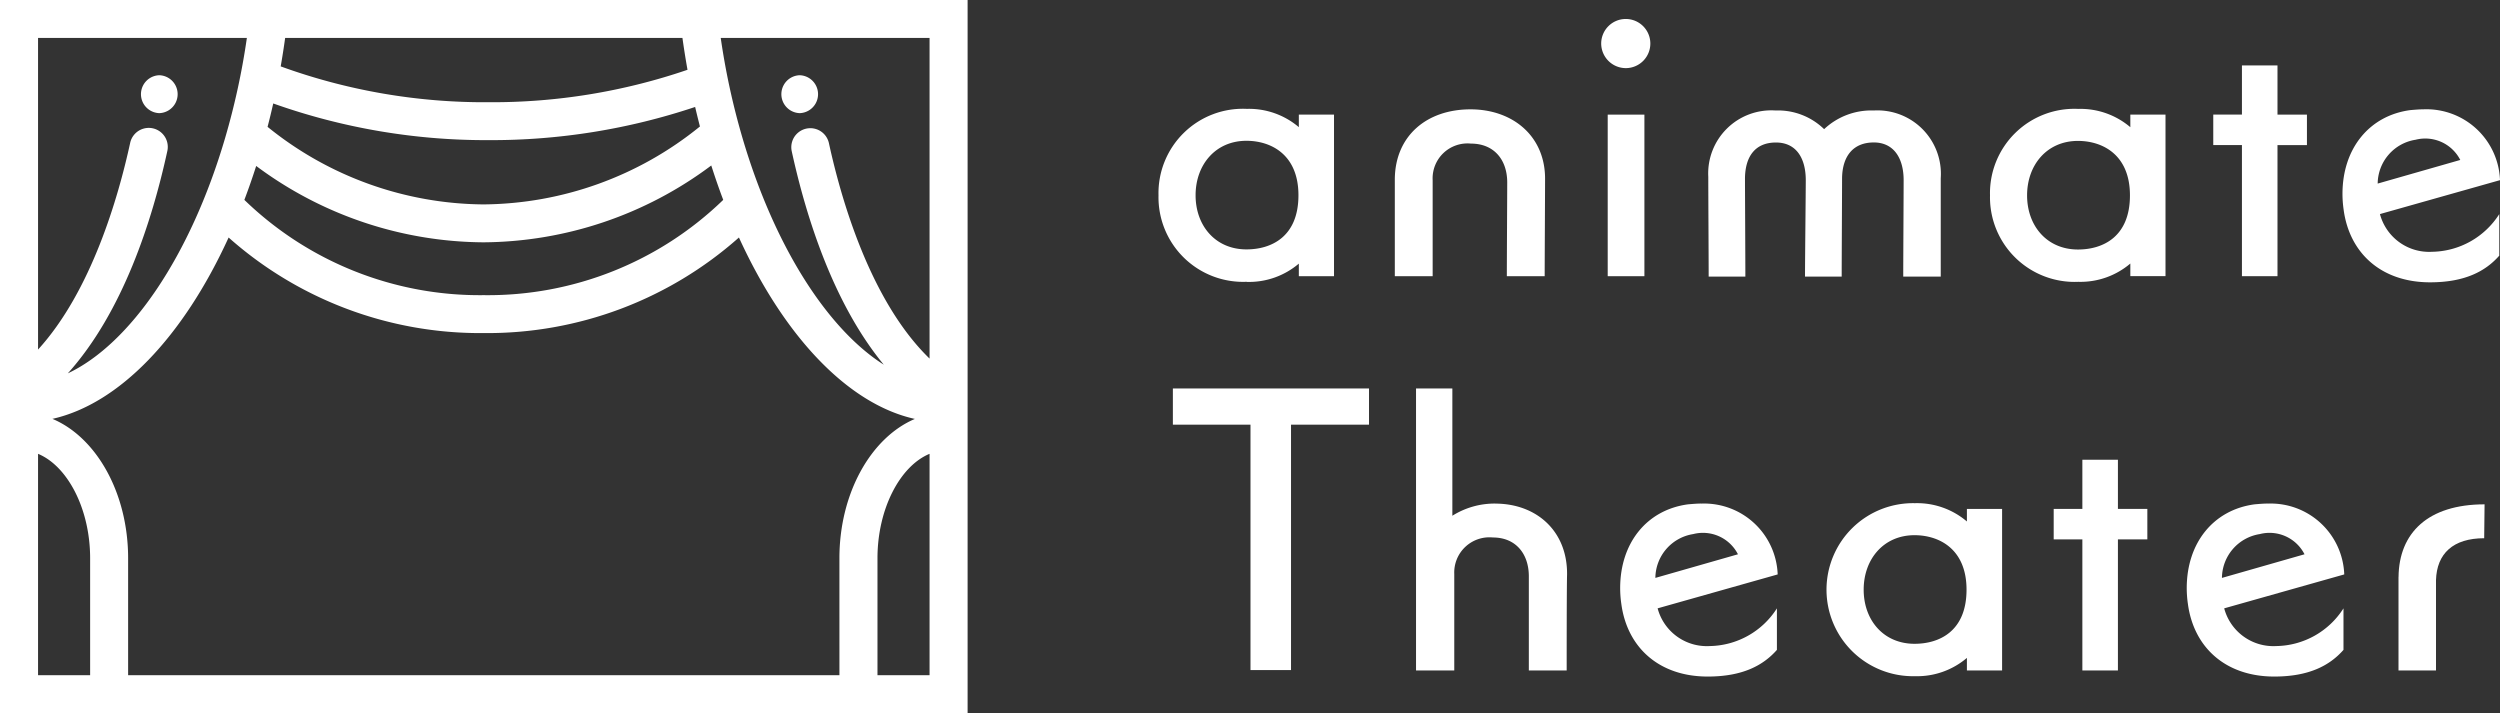 <svg height="68.462" viewBox="0 0 240 68.462" width="240" xmlns="http://www.w3.org/2000/svg"><rect x="0" y="0" width="240" height="68.462" fill="#333333" stroke="none"/><g fill="#fff"><path d="m143.529 42.333c-.4 0-.808.037-1.248.073-3.928.513-6.533 3.659-6.533 8.048a10.524 10.524 0 0 0 .11 1.5c.551 4.17 3.6 6.987 8.294 6.987 3.341 0 5.322-1.061 6.644-2.56v-3.988a7.785 7.785 0 0 1 -6.46 3.621 4.886 4.886 0 0 1 -4.992-3.621l11.525-3.256a7.064 7.064 0 0 0 -7.341-6.8m-4.4 7.134a4.3 4.3 0 0 1 3.633-4.207 3.77 3.77 0 0 1 4.294 1.939z" transform="translate(19.788 6.008)"/><path d="m166.514 44.058a7.381 7.381 0 0 0 -4.991-1.756 8.306 8.306 0 1 0 0 16.608 7.381 7.381 0 0 0 4.991-1.756v1.207h3.378v-15.51h-3.378zm-5.028 11.742c-2.973 0-4.882-2.269-4.882-5.195s1.909-5.231 4.882-5.231c2.312 0 4.992 1.28 4.992 5.231 0 3.988-2.607 5.195-4.992 5.195" transform="translate(22.309 6.004)"/><path d="m178.237 38.65h-3.413v4.72h-2.753v2.926h2.753v12.583h3.413v-12.584h2.825v-2.926h-2.825z" transform="translate(25.083 5.485)"/><path d="m191 42.333c-.4 0-.808.037-1.248.073-3.928.513-6.533 3.659-6.533 8.048a10.519 10.519 0 0 0 .11 1.5c.551 4.17 3.6 6.987 8.294 6.987 3.341 0 5.322-1.061 6.644-2.56v-3.988a7.786 7.786 0 0 1 -6.46 3.621 4.886 4.886 0 0 1 -4.992-3.621l11.525-3.256a7.064 7.064 0 0 0 -7.341-6.8m-4.4 7.134a4.3 4.3 0 0 1 3.633-4.207 3.77 3.77 0 0 1 4.294 1.939z" transform="translate(26.708 6.008)"/><path d="m200.962 49.384v8.962h3.6v-8.669c.074-2.56 1.652-4.024 4.626-4.024l.037-3.254c-5.433 0-8.222 2.743-8.259 6.986" transform="translate(29.294 6.017)"/><path d="m126.242 43.707a7.623 7.623 0 0 0 -4.111 1.17v-12.219h-3.487v27.072h3.671v-9.256a3.378 3.378 0 0 1 3.707-3.511c2.2 0 3.451 1.572 3.451 3.731v9.036h3.633c0-1.719 0-7.791.037-9.219.037-4.17-2.937-6.8-6.9-6.8" transform="translate(17.295 4.635)"/><path d="m105.546 25.763a7.386 7.386 0 0 0 4.992-1.756v1.207h3.377v-15.514h-3.377v1.207a7.386 7.386 0 0 0 -4.992-1.756 8.1 8.1 0 0 0 -8.479 8.3 8.124 8.124 0 0 0 8.479 8.3m-.037-13.535c2.312 0 4.992 1.28 4.992 5.231 0 3.988-2.607 5.195-4.992 5.195-2.973 0-4.882-2.268-4.882-5.195s1.909-5.231 4.882-5.231" transform="translate(14.15 1.3)"/><path d="m120.5 15.992a3.35 3.35 0 0 1 3.671-3.511c2.239 0 3.487 1.572 3.487 3.731 0 1.28-.037 7.207-.037 9h3.633c0-1.72.037-7.792.037-9.219.073-4.17-3.047-6.8-7.158-6.8-4.221 0-7.23 2.56-7.266 6.694v9.323h3.633z" transform="translate(17.035 1.304)"/><path d="m154.34 11.004h3.523v15.511h-3.523z"/><path d="m136.544 6.313a2.359 2.359 0 1 0 -2.385-2.341 2.369 2.369 0 0 0 2.385 2.341" transform="translate(19.556 .227)"/><path d="m155.938 25.233c0-1.756.037-8.085.037-9.438v-.037c.037-2.085 1.064-3.4 3.047-3.4 1.909 0 2.863 1.5 2.863 3.621 0 1.353-.038 7.536-.038 9.255h3.6v-9.434a6.087 6.087 0 0 0 -6.423-6.511 6.611 6.611 0 0 0 -4.772 1.792 6.342 6.342 0 0 0 -4.661-1.792 6.058 6.058 0 0 0 -6.46 6.365c0 1.755.037 7.645.037 9.584h3.523c0-1.9-.037-8.158-.037-9.475.037-2.122 1.028-3.4 2.973-3.4s2.863 1.5 2.863 3.621c0 1.244-.073 7.462-.073 9.255z" transform="translate(20.864 1.318)"/><path d="m180.207 10.911a7.386 7.386 0 0 0 -4.992-1.756 8.1 8.1 0 0 0 -8.479 8.3 8.124 8.124 0 0 0 8.479 8.3 7.386 7.386 0 0 0 4.992-1.756v1.207h3.377v-15.506h-3.377zm-5.029 11.742c-2.973 0-4.882-2.268-4.882-5.195s1.909-5.231 4.882-5.231c2.312 0 4.992 1.28 4.992 5.231 0 3.988-2.607 5.195-4.992 5.195" transform="translate(24.305 1.3)"/><path d="m188.194 25.733h3.413v-12.584h2.827v-2.927h-2.827v-4.722h-3.413v4.718h-2.752v2.927h2.752z" transform="translate(27.032 .781)"/><path d="m204.857 22.868a4.886 4.886 0 0 1 -4.992-3.621l11.525-3.256a7.065 7.065 0 0 0 -7.341-6.8c-.4 0-.808.037-1.248.073-3.928.513-6.533 3.659-6.533 8.048a10.858 10.858 0 0 0 .109 1.5c.551 4.17 3.6 6.987 8.3 6.987 3.341 0 5.323-1.061 6.644-2.56v-3.992a7.784 7.784 0 0 1 -6.46 3.621m-1.579-10.755a3.77 3.77 0 0 1 4.294 1.939l-7.928 2.268a4.3 4.3 0 0 1 3.633-4.207" transform="translate(28.61 1.304)"/><path d="m13.572 9.964a1.821 1.821 0 0 0 0-3.64 1.821 1.821 0 0 0 0 3.64" transform="translate(1.721 .898)"/><path d="m65.06 0h-65.06v68.462h92.89v-68.462zm-61.407 3.642h20.047a69.213 69.213 0 0 1 -2.091 9.614c-3.318 11.286-9.068 19.738-15.1 22.588 5.273-5.864 8.091-14.612 9.557-21.354a1.826 1.826 0 0 0 -3.57-.772c-1.141 5.241-3.74 14.247-8.843 19.84zm5 61.18h-5v-21.255c2.837 1.177 5 5.291 5 10.025zm71.933 0h-68.286v-11.23c0-6.287-3.064-11.618-7.268-13.381 6.406-1.44 12.547-7.853 16.915-17.409a36.366 36.366 0 0 0 24.493 9.173 36.368 36.368 0 0 0 24.498-9.175c4.379 9.586 10.531 16.013 16.891 17.417-4.192 1.775-7.245 7.1-7.245 13.373zm8.652 0h-5v-11.23c0-4.734 2.161-8.849 5-10.025zm0-61.18v30.782c-5.657-5.487-8.466-15.188-9.667-20.706a1.827 1.827 0 0 0 -3.571.772c1.4 6.43 4.031 14.683 8.842 20.52-5.426-3.443-10.517-11.4-13.561-21.755a69 69 0 0 1 -2.091-9.614zm-19.808 15.546a32.455 32.455 0 0 1 -22.985 9.147 32.468 32.468 0 0 1 -22.986-9.146c.4-1.054.778-2.143 1.135-3.257a36.85 36.85 0 0 0 21.814 7.331 36.852 36.852 0 0 0 21.874-7.376c.362 1.128.742 2.232 1.148 3.3m-2.237-7.045a33.335 33.335 0 0 1 -20.785 7.481 33.293 33.293 0 0 1 -20.722-7.446c.195-.743.375-1.491.545-2.244a60.91 60.91 0 0 0 20.689 3.52 61.636 61.636 0 0 0 19.813-3.185q.22.942.461 1.875m-1.194-5.443a57.883 57.883 0 0 1 -19.08 3.113 57.254 57.254 0 0 1 -19.973-3.439q.239-1.362.427-2.733h38.14q.213 1.537.486 3.059"/><path d="m67.229 9.964a1.821 1.821 0 0 0 0-3.64 1.821 1.821 0 0 0 0 3.64" transform="translate(9.543 .898)"/><path d="m98.271 36.132h7.451v23.56h3.891v-23.56h7.487v-3.475h-18.829z" transform="translate(14.325 4.635)"/></g></svg>